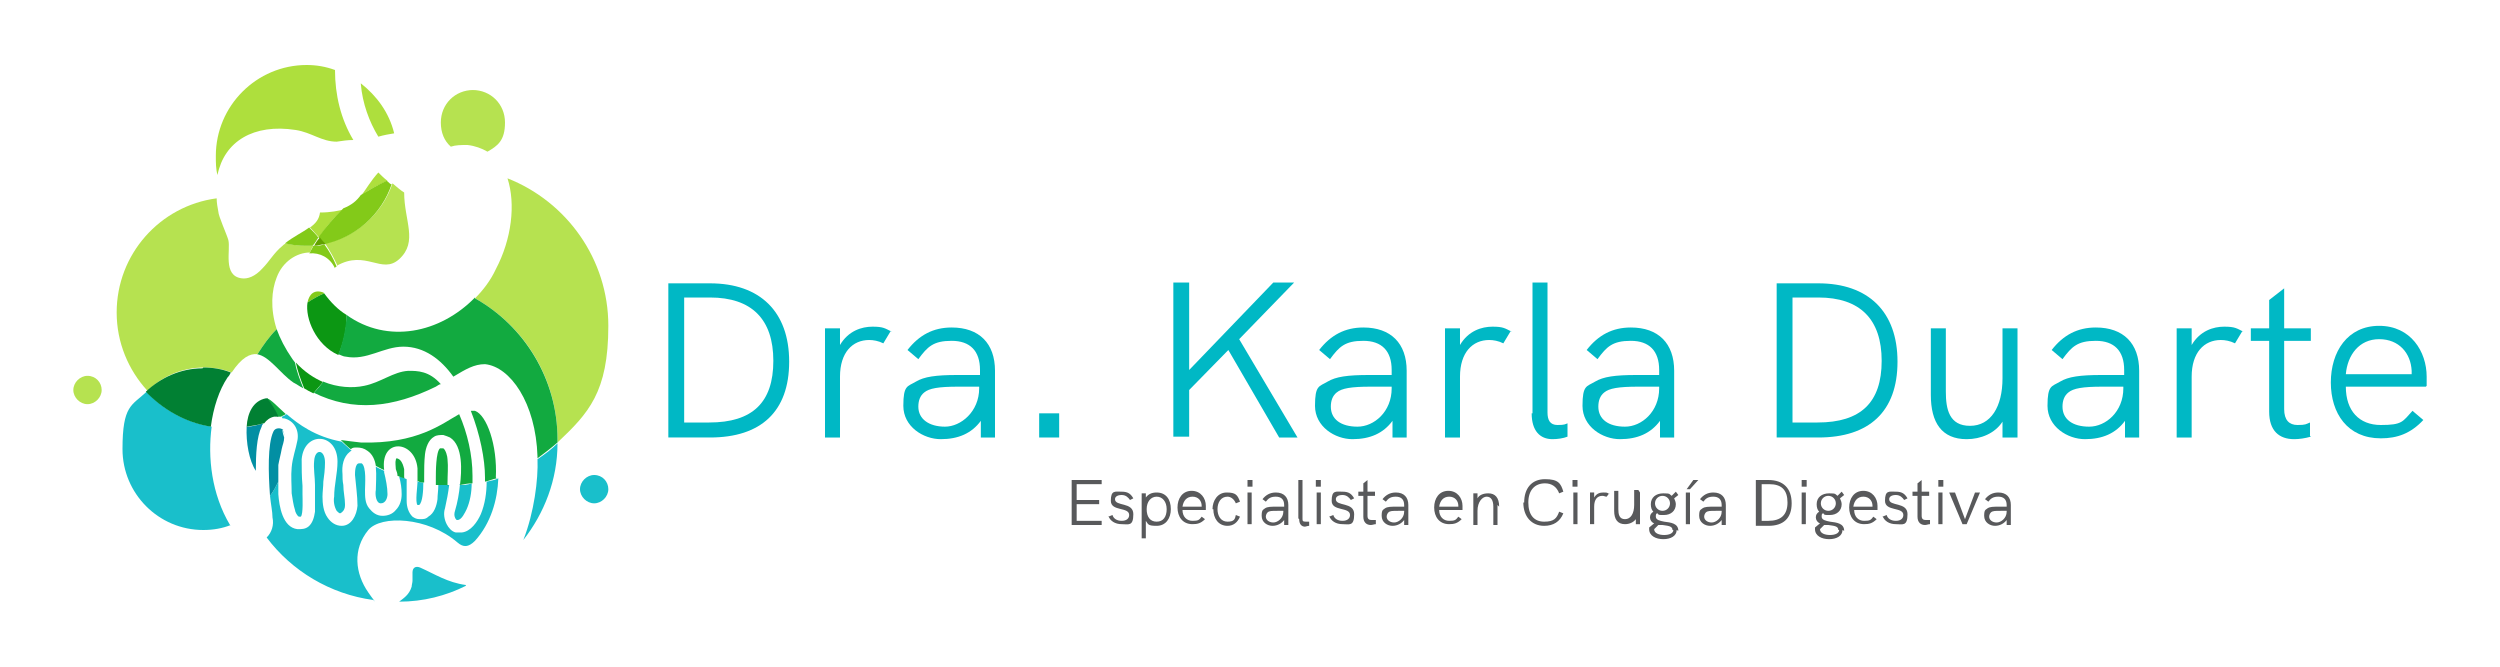 <svg xmlns="http://www.w3.org/2000/svg" id="Capa_1" viewBox="0 0 300 80"><defs><style>      .st0 {        fill: #018033;      }      .st0, .st1, .st2, .st3, .st4, .st5, .st6, .st7, .st8 {        fill-rule: evenodd;      }      .st1 {        fill: #83ca19;      }      .st2 {        fill: #19bfcb;      }      .st3 {        fill: #aedf3d;      }      .st4 {        fill: #0c9713;      }      .st5 {        fill: #b6e250;      }      .st9 {        fill: #00b8c5;      }      .st10 {        fill: #58595b;      }      .st6 {        fill: #12aa40;      }      .st7 {        fill: #62a200;      }      .st8 {        fill: #028fa3;      }    </style></defs><path class="st3" d="M41.3,25c-1.1,1-2.2,2.2-3,3.5-.4-.4-.7-.8-1.1-1.2.7-.5,1.1-1,1.2-1.8,1.3,0,2.2-.2,3-.4M46.5,21.7c-1.1.5-2.1,1-3.1,1.7.6-.8,1.1-1.7,2-2.7.4.4.7.7,1.1,1ZM43.3,10c1.9,1.5,3.4,3.5,4,6-.6.1-1.2.2-1.9.4-1.1-1.8-1.9-4-2.1-6.3ZM36.8,7.8c1.2,0,2.3.2,3.4.6,0,3,.7,5.9,2.2,8.4-.7,0-1.3.1-2,.2-1.8,0-3-1.1-4.9-1.4-5.1-.8-8.6,1.4-9.4,5.4-.2-.7-.2-1.5-.2-2.3,0-6,4.9-10.9,10.9-10.9Z"></path><path class="st5" d="M40.5,31.9c-.4-.9-.9-1.8-1.5-2.7,3.8-.8,6.9-3.6,8.1-7.2.5.4.9.8,1.4,1.1,0,3.4,1.7,5.9-.6,8-2.1,1.9-4-1.2-7.5.8M60.9,21.4c7.1,2.8,12.1,9.7,12.1,17.7s-2.4,10.5-6.1,14c0-.1,0-.3,0-.4,0-7.3-4-13.6-9.9-16.9,1-1,1.9-2.2,2.5-3.5,1.9-3.6,2.4-7.8,1.4-10.9Z"></path><path class="st5" d="M37.6,29.5c-.2.3-.3.5-.4.8-1.6,0-3.3,1.1-4,3-.6,1.5-.8,3.7,0,6.2-.9.9-1.6,1.9-2.3,3-.9-.1-1.9.4-3.1,2.2-1-.4-2.2-.6-3.3-.6-2.7,0-5.1,1.1-6.8,2.8-2.3-2.5-3.7-5.8-3.7-9.4,0-7,5.2-12.8,12-13.7,0,.5.1,1.1.2,1.6,0,.5,1,2.7,1.2,3.4.3,1.2-.7,4.3,1.6,4.6.7.1,1.6-.2,2.5-1.2.8-.8,1.4-1.9,2.4-2.7.1-.1.2-.2.4-.3.8.2,1.7.3,2.5.3s.6,0,.9,0"></path><path class="st1" d="M37.6,29.5c-.3,0-.6,0-.9,0-.9,0-1.7-.1-2.5-.3,1-.8,2.1-1.3,2.9-1.9.4.4.8.8,1.1,1.2-.2.3-.4.7-.7,1"></path><path class="st2" d="M55.1,58.2c.5,0,1,0,1.5-.2,0,1.1-.2,2.2-.6,3.1-.2.4-.6,1.3-1.1,1.3,0,0,0,0-.1,0,0,0-.2-.2-.2-.3-.1-.2-.1-.5,0-.8.3-1,.5-2.1.6-3.2M50,57.8c.3,0,.5.1.8.1,0,1-.1,2.4-.5,2.7,0,0-.1,0-.2,0,0,0,0,0,0,0-.3-.3,0-2.3,0-2.7v-.2ZM45.1,56c.3.2.6.3,1,.5v.2c.2.8.4,1.8.4,2.6,0,.4-.2,1.1-.8,1.1-.6,0-.7-1.1-.6-1.6,0-.7.1-1.8,0-2.7ZM33.8,50c.2,0,.4-.2.6-.3,1.4,1.2,3.4,2.7,6.6,3.3.4.4.8.7,1.2,1.1,0,0-.1,0-.2.1-.8.6-1,1.7-.9,2.7,0,.4,0,.8.1,1.3,0,.8.2,1.6.2,2.3,0,.3,0,.6-.3.9,0,0-.2.2-.3.2-.1,0-.3-.2-.4-.3-.3-.5-.4-1.2-.3-1.7,0-1.4.4-2.8.4-4.2,0-3.5-4-3.7-4.3-.3,0,1,0,2.1.1,3.2,0,.3,0,.7,0,1,0,.4.1,2.4-.2,2.7,0,0-.2,0-.2,0,0,0,0,0,0,0-.2,0-.5-.6-.5-.8-.2-.6-.3-1.4-.4-2,0-1-.1-2.1,0-3.1.1-1.2.5-2.2.7-3.3.2-1.2-.4-2.3-1.6-2.6,0,0-.1,0-.2,0ZM34.1,52.5c0-.3,0-.6-.2-.9.2.2.2.4.2.7v.2ZM44.8,72c-5.2-.7-9.8-3.5-12.8-7.5.6-.6.9-1.5.7-2.4,0-.7-.2-1.6-.3-2.6.4-.5.7-1.1,1-1.7,0,.5,0,1,0,1.5.1,1.4.5,4,2.3,4.2.5,0,.9,0,1.3-.3.5-.4.7-1.1.8-1.8,0-.7,0-1.4,0-2.1,0-.4,0-.7,0-1.1,0-.9-.2-2-.1-2.9.1-1.5,1.3-1.4,1.3.2,0,.8-.1,1.6-.2,2.3,0,.6-.1,1.2-.1,1.8,0,.8.1,1.8.6,2.5.4.6,1,1,1.7,1,1.2,0,1.8-1.3,1.9-2.4,0-1.2-.2-2.5-.3-3.7,0-.3,0-1.4.5-1.4.1,0,.2,0,.3,0,.6.4.4,2.6.4,3.2,0,.8,0,1.6.5,2.2.4.5.9.9,1.6.9.6,0,1.2-.2,1.6-.7.5-.5.7-1.2.7-1.9,0-.7-.1-1.4-.3-2.1.3,0,.6.2.9.3,0,.2,0,.3,0,.5,0,.7,0,1.4,0,2.1,0,.7.2,1.4.7,1.9.3.2.5.3.9.3.4,0,.7,0,1-.3.7-.4,1-1.3,1.1-2.1,0-.5.1-1.1.1-1.7.4,0,.9,0,1.3,0-.1.9-.3,1.9-.5,2.8-.2.6-.1,1.3.2,1.9.2.4.6.9,1.1,1,.2,0,.5,0,.7,0,1.1-.1,1.9-1.3,2.3-2.2.5-1.2.7-2.6.7-3.9.5-.1,1-.2,1.4-.4-.1,2.6-.9,5.4-2.8,7.5-.8.8-1.4.8-2.1.2-3.6-3.1-9.2-3.3-10.7-1.5-1.9,2.3-1.6,5.2,0,7.5.2.3.5.7.8,1.1ZM55.9,70.3c-2.4,1.2-5.1,1.9-8,1.9.5-.4,1.2-.8,1.5-1.8,0-.2.1-.5.1-.7,0-.7,0-.5,0-1,0-.6.4-.8.9-.6,1.8.8,3.3,1.8,5.5,2.1ZM66.9,53.2c0,4.4-1.6,8.4-4.1,11.6,1.3-3.3,1.8-7.3,1.7-9.7.9-.6,1.7-1.2,2.4-1.9Z"></path><path class="st2" d="M27.7,63c-1,.4-2.1.6-3.3.6-5.4,0-9.7-4.4-9.7-9.7s1.1-5.2,2.9-6.9c2,2.2,4.8,3.7,7.8,4.2-.5,3.7,0,8.1,2.2,11.8"></path><path class="st6" d="M34.3,49.7c-.2.1-.4.2-.6.3-.1,0-.3,0-.4,0-.3-.8-.8-1.5-1.3-2.2.5.1,1.2.9,2.3,1.9M30.9,42.5c.7-1.1,1.4-2.1,2.3-3,.4,1.1,1,2.3,1.9,3.6.1.1.2.3.3.4.2,1.1.6,2.1,1,3.1-.4-.2-.8-.5-1.2-.7-1.6-1.1-2.9-3.2-4.4-3.4Z"></path><path class="st1" d="M38.9,35.2c-.7.3-1.4.7-2,1.1.2-1,.8-1.6,1.9-1.2h0ZM37.2,30.3c.1-.3.3-.5.4-.8.5,0,.9,0,1.3-.2.6.8,1.1,1.7,1.5,2.7,0,0-.2,0-.2.2-.6-1.3-1.8-1.9-3.1-1.8Z"></path><path class="st4" d="M38.8,45.8c-.4.5-.8.9-1.2,1.4-.4-.2-.8-.4-1.1-.6-.4-1-.8-2.1-1-3.1,1,1.1,2.2,1.9,3.4,2.4M41.6,37.9c0,1.7-.4,3.3-1,4.7-2.7-1.2-4-4.4-3.7-6.3.6-.4,1.3-.8,2-1.1.8,1.1,1.7,2,2.7,2.6Z"></path><path class="st6" d="M37.6,47.2c.4-.4.8-.9,1.2-1.4,1.7.7,3.5.8,4.9.5,2-.4,3.5-1.7,5.3-1.8,1.1,0,2.5,0,3.9,1.6-.2,0-.4.2-.6.3-5.1,2.5-9.9,3.1-14.7.7M48.6,57.4c-.3,0-.6-.2-.9-.3,0-.3-.1-.5-.2-.8,0-.3-.1-.8,0-1.1,0,0,0-.2.1-.2.1,0,.3.1.4.2.3.3.4.7.5,1.1,0,.3,0,.7,0,1ZM53.6,58.2c-.4,0-.9,0-1.3,0,0-.3,0-.6,0-.9,0-.6,0-3.1.5-3.5,0,0,.1,0,.2,0,0,0,.1,0,.2,0,.3.2.5,1,.5,1.3.1.9,0,1.9,0,2.9v.3ZM56.7,58c-.5,0-1,.1-1.5.2h0c.2-1.6.4-4.7-1.2-5.7-.2-.1-.5-.2-.8-.3-.4,0-.8,0-1.1.2-.7.4-1,1.3-1.1,2.1-.1.9-.1,1.8-.1,2.6,0,.2,0,.4,0,.8-.3,0-.5,0-.8-.2,0-.5,0-1,0-1.5-.3-3.4-4.5-3.7-4,.2-.3-.1-.6-.3-1-.5-.1-.7-.4-1.4-1-1.8-.4-.3-.8-.4-1.3-.4-.3,0-.5,0-.7.2-.4-.3-.8-.7-1.2-1.1.7.1,1.5.2,2.4.3,6.8.2,9.8-2.3,11.8-3.4,1,2.3,1.6,4.9,1.6,7.4s0,.5,0,.8ZM59.6,57.4c-.5.1-.9.3-1.4.4,0-.2,0-.3,0-.5,0-2.2-.6-5.2-1.7-8,.2,0,.4,0,.5,0,1.4.5,2.7,4.1,2.5,8ZM57,35.8c5.9,3.3,9.9,9.7,9.9,16.9s0,.3,0,.4c-.8.7-1.6,1.3-2.4,1.9v-.2c-.2-6.5-3.3-10.8-6.3-11.1-1.3,0-2.3.6-3.8,1.5-1.5-2.1-3.5-3.6-6-3.6-2.4,0-4.4,1.7-6.9,1.2-.3,0-.6-.2-.9-.3.6-1.5.9-3.1,1-4.7,4.9,3.5,11.2,2.2,15.4-2.1Z"></path><path class="st8" d="M33.9,51.6c0,.3.1.6.2.9,0,.5-.2.9-.3,1.4-.1.6-.3,1.3-.4,1.9,0,.6,0,1.3,0,2-.3.6-.6,1.2-1,1.7-.2-2.7-.3-6.2.4-7.7.2-.5.9-.5,1.2-.2M29.6,51.2c.7,0,1.3-.2,2-.4,0,.1-.2.2-.2.4-.6,1.2-.7,3.3-.7,5.3-.8-1.2-1.2-3.4-1.1-5.3Z"></path><path class="st0" d="M24.4,44.1c1.2,0,2.3.2,3.3.6-.1.2-.2.4-.4.6-1,1.5-1.7,3.6-2,5.9-3.1-.5-5.8-2.1-7.8-4.2,1.8-1.7,4.2-2.8,6.8-2.8"></path><path class="st0" d="M31.6,50.8c-.6.2-1.3.3-2,.4.1-1.7.8-3.1,2.3-3.4,0,0,.1,0,.2,0,.5.7,1,1.4,1.3,2.2-.2,0-.4,0-.5,0-.5.1-.9.4-1.2.8"></path><path class="st5" d="M56.7,10.8c2.2,0,3.9,1.7,3.9,3.9s-.9,2.8-2.1,3.5c-.7-.4-1.5-.7-2.4-.8-.8,0-1.4,0-2,.2-.8-.7-1.2-1.7-1.2-2.9,0-2.2,1.7-3.9,3.9-3.9"></path><path class="st5" d="M10.5,45.1c1,0,1.7.8,1.7,1.7s-.8,1.7-1.7,1.7-1.7-.8-1.7-1.7.8-1.7,1.7-1.7"></path><path class="st2" d="M71.3,57c1,0,1.7.8,1.7,1.7s-.8,1.7-1.7,1.7-1.7-.8-1.7-1.7.8-1.7,1.7-1.7"></path><path class="st1" d="M47,22.1c-1.2,3.6-4.3,6.4-8.1,7.2-.2-.3-.4-.6-.7-.8.9-1.3,1.9-2.4,3-3.5,1-.4,1.6-.9,2.1-1.6,1-.6,2-1.2,3.1-1.7.2.1.3.3.5.4"></path><path class="st7" d="M39,29.3c-.4,0-.9.2-1.3.2.2-.4.4-.7.7-1,.2.3.5.6.7.8"></path><g><path class="st9" d="M80.2,34h5c6,0,9.5,3.4,9.5,9.4s-3.4,9.1-9.5,9.1h-5v-18.5ZM85.1,50.7c5.2,0,7.7-2.4,7.7-7.4s-2.6-7.6-7.6-7.6h-3.1v15h3Z"></path><path class="st9" d="M106.9,39.7l-.9,1.5c-.6-.3-1.2-.4-1.7-.4-2,0-3.5,1.5-3.5,4.4v7.3h-1.8v-13.1h1.8v2c1-1.7,2.6-2.2,3.9-2.2s1.5.2,2.3.6Z"></path><path class="st9" d="M119.4,44.3v8.2h-1.7v-2c-1.1,1.5-2.7,2.2-4.8,2.2s-4.5-1.5-4.5-4,.5-2.3,1.5-2.9c1-.6,2.4-.8,5-.8h2.7v-.6c0-2.3-1.2-3.5-3.4-3.5s-2.9.7-4,2.2l-1.3-1.1c1.4-1.8,3.1-2.7,5.3-2.7,3.3,0,5.2,1.9,5.2,5.2ZM117.5,46.6v-.2h-2.5c-2.4,0-3.5.2-4.1.7-.5.4-.7,1-.7,1.7,0,1.5,1.3,2.4,3.2,2.4s4.1-1.8,4.1-4.6Z"></path><path class="st9" d="M124.7,49.6h2.4v2.9h-2.4v-2.9Z"></path><path class="st9" d="M153.5,52.5l-6.1-10.5-4.7,4.8v5.6h-1.9v-18.5h1.9v10.5l10.1-10.5h2.5l-6.6,6.8,7,11.8h-2.2Z"></path><path class="st9" d="M168.8,44.3v8.2h-1.7v-2c-1.1,1.5-2.7,2.2-4.8,2.2s-4.5-1.5-4.5-4,.5-2.3,1.5-2.9c1-.6,2.4-.8,5-.8h2.7v-.6c0-2.3-1.2-3.5-3.4-3.5s-2.9.7-4,2.2l-1.3-1.1c1.4-1.8,3.1-2.7,5.3-2.7,3.3,0,5.2,1.9,5.2,5.2ZM167,46.6v-.2h-2.5c-2.4,0-3.5.2-4.1.7-.5.4-.7,1-.7,1.7,0,1.5,1.2,2.4,3.2,2.4s4.1-1.8,4.1-4.6Z"></path><path class="st9" d="M181.3,39.7l-.9,1.5c-.6-.3-1.2-.4-1.7-.4-2,0-3.5,1.5-3.5,4.4v7.3h-1.8v-13.1h1.8v2c1-1.7,2.6-2.2,3.9-2.2s1.5.2,2.3.6Z"></path><path class="st9" d="M183.9,49.6v-15.7h1.8v15.6c0,.9.3,1.5,1.2,1.5s.9-.1,1.2-.2v1.6c-.5.2-1.2.3-1.8.3-1.5,0-2.5-1-2.5-3.1Z"></path><path class="st9" d="M200.9,44.3v8.2h-1.7v-2c-1.1,1.5-2.7,2.2-4.8,2.2s-4.5-1.5-4.5-4,.5-2.3,1.5-2.9c1-.6,2.4-.8,5-.8h2.7v-.6c0-2.3-1.2-3.5-3.4-3.5s-2.9.7-4,2.2l-1.3-1.1c1.4-1.8,3.1-2.7,5.3-2.7,3.3,0,5.2,1.9,5.2,5.2ZM199.1,46.6v-.2h-2.5c-2.4,0-3.5.2-4.1.7-.5.4-.7,1-.7,1.7,0,1.5,1.2,2.4,3.2,2.4s4.1-1.8,4.1-4.6Z"></path><path class="st9" d="M213.2,34h5c6,0,9.5,3.4,9.5,9.4s-3.4,9.1-9.5,9.1h-5v-18.5ZM218.1,50.7c5.2,0,7.7-2.4,7.7-7.4s-2.6-7.6-7.6-7.6h-3.1v15h3Z"></path><path class="st9" d="M242.1,39.4v13.1h-1.8v-1.9c-.9,1.4-2.6,2.1-4.3,2.1-3,0-4.3-2-4.3-5.3v-8h1.8v7.6c0,2.1.4,4.1,2.9,4.1s3.9-2.3,3.9-5.7v-6h1.8Z"></path><path class="st9" d="M256.7,44.3v8.2h-1.7v-2c-1.1,1.5-2.7,2.2-4.8,2.2s-4.5-1.5-4.5-4,.5-2.3,1.5-2.9c1-.6,2.4-.8,5-.8h2.7v-.6c0-2.3-1.2-3.5-3.4-3.5s-2.9.7-4,2.2l-1.3-1.1c1.4-1.8,3.1-2.7,5.3-2.7,3.3,0,5.2,1.9,5.2,5.2ZM254.8,46.6v-.2h-2.5c-2.4,0-3.5.2-4.1.7-.5.4-.7,1-.7,1.7,0,1.5,1.2,2.4,3.2,2.4s4.1-1.8,4.1-4.6Z"></path><path class="st9" d="M269.1,39.7l-.9,1.5c-.6-.3-1.2-.4-1.7-.4-2,0-3.5,1.5-3.5,4.4v7.3h-1.8v-13.1h1.8v2c1-1.7,2.6-2.2,3.9-2.2s1.5.2,2.3.6Z"></path><path class="st9" d="M277.3,52.4c-.7.2-1.4.3-2,.3-1.8,0-3-1-3-3.3v-8.5h-2.2v-1.5h2.2v-3.4l1.8-1.4v4.8h3.2v1.5h-3.2v8.2c0,1.3.6,1.9,1.6,1.9s1-.1,1.5-.3v1.6Z"></path><path class="st9" d="M291.1,46.4h-9.6c0,2.9,1.6,4.6,4.2,4.6s2.6-.4,3.8-1.7l1.3,1.1c-1.5,1.6-3.1,2.2-5.1,2.2-4,0-6-3-6-6.7s2-6.8,5.8-6.8,5.7,3.1,5.7,6.1,0,.8,0,1.1ZM281.5,44.9h7.9c0,0,0-.2,0-.4-.1-2.1-1.5-3.8-3.9-3.8s-3.8,1.9-4,4.2Z"></path></g><g><path class="st10" d="M128.6,57.6h3.6v.5h-3v1.9h2.7v.5h-2.7v2h3v.5h-3.6v-5.4Z"></path><path class="st10" d="M133,62l.5-.2c.1.4.5.7,1.1.7s.9-.3.9-.7c0-1-2.2-.4-2.2-1.7s.5-1.1,1.3-1.1,1.1.3,1.4.8l-.4.2c-.2-.3-.5-.6-1-.6s-.8.2-.8.5c0,.9,2.2.3,2.2,1.8s-.6,1.2-1.4,1.2-1.4-.4-1.6-1Z"></path><path class="st10" d="M140.5,61.1c0,1.1-.6,2-1.7,2s-1-.2-1.3-.6v2.1h-.5v-5.4h.5v.5c.3-.4.7-.6,1.3-.6,1.1,0,1.7.8,1.7,2ZM140,61.1c0-.9-.5-1.5-1.2-1.5s-1.2.6-1.2,1.5.4,1.5,1.2,1.5,1.2-.6,1.2-1.5Z"></path><path class="st10" d="M144.7,61.2h-2.8c0,.8.5,1.3,1.2,1.3s.8-.1,1.1-.5l.4.3c-.5.5-.9.6-1.5.6-1.2,0-1.8-.9-1.8-2s.6-2,1.7-2,1.7.9,1.7,1.8,0,.2,0,.3ZM141.9,60.8h2.3s0,0,0-.1c0-.6-.4-1.1-1.1-1.1s-1.1.5-1.2,1.2Z"></path><path class="st10" d="M145.5,61.1c0-1,.6-2,1.7-2s1.3.3,1.6,1.1l-.5.2c-.2-.5-.6-.8-1-.8-.8,0-1.2.7-1.2,1.5s.4,1.5,1.2,1.5.9-.3,1-.8l.5.2c-.3.7-.8,1.1-1.5,1.1-1.1,0-1.7-.9-1.7-2Z"></path><path class="st10" d="M149.7,57.6h.6v.8h-.6v-.8ZM149.7,59.1h.5v3.8h-.5v-3.8Z"></path><path class="st10" d="M154.6,60.6v2.4h-.5v-.6c-.3.4-.8.7-1.4.7s-1.3-.4-1.3-1.2.2-.7.4-.9c.3-.2.7-.2,1.5-.2h.8v-.2c0-.7-.4-1-1-1s-.9.2-1.2.6l-.4-.3c.4-.5.9-.8,1.6-.8,1,0,1.5.6,1.5,1.5ZM154,61.3h0c0,0-.7,0-.7,0-.7,0-1,0-1.2.2-.1.1-.2.3-.2.5,0,.4.4.7.9.7s1.2-.5,1.2-1.3Z"></path><path class="st10" d="M155.8,62.2v-4.6h.5v4.6c0,.3,0,.4.4.4s.2,0,.4,0v.5c-.2,0-.4.1-.5.1-.4,0-.7-.3-.7-.9Z"></path><path class="st10" d="M157.9,57.6h.6v.8h-.6v-.8ZM158,59.1h.5v3.8h-.5v-3.8Z"></path><path class="st10" d="M159.5,62l.5-.2c.1.4.5.7,1.1.7s.9-.3.9-.7c0-1-2.2-.4-2.2-1.7s.5-1.1,1.3-1.1,1.1.3,1.4.8l-.4.2c-.2-.3-.5-.6-1-.6s-.8.2-.8.5c0,.9,2.2.3,2.2,1.8s-.6,1.2-1.4,1.2-1.4-.4-1.6-1Z"></path><path class="st10" d="M165.1,62.9c-.2,0-.4.1-.6.1-.5,0-.9-.3-.9-1v-2.5h-.6v-.5h.6v-1l.5-.4v1.4h.9v.5h-.9v2.4c0,.4.2.5.5.5s.3,0,.5,0v.5Z"></path><path class="st10" d="M169,60.6v2.4h-.5v-.6c-.3.4-.8.7-1.4.7s-1.3-.4-1.3-1.2.2-.7.4-.9c.3-.2.7-.2,1.5-.2h.8v-.2c0-.7-.4-1-1-1s-.9.2-1.2.6l-.4-.3c.4-.5.9-.8,1.6-.8,1,0,1.5.6,1.5,1.5ZM168.5,61.3h0c0,0-.7,0-.7,0-.7,0-1,0-1.2.2-.1.1-.2.3-.2.5,0,.4.4.7.9.7s1.2-.5,1.2-1.3Z"></path><path class="st10" d="M175.5,61.2h-2.8c0,.8.5,1.3,1.2,1.3s.8-.1,1.1-.5l.4.3c-.5.5-.9.6-1.5.6-1.2,0-1.8-.9-1.8-2s.6-2,1.7-2,1.7.9,1.7,1.8,0,.2,0,.3ZM172.7,60.8h2.3s0,0,0-.1c0-.6-.4-1.1-1.1-1.1s-1.1.5-1.2,1.2Z"></path><path class="st10" d="M179.7,60.6v2.4h-.5v-2.2c0-.8-.3-1.2-.8-1.2s-1.1.6-1.1,1.7v1.7h-.5v-3.8h.5v.6c.2-.4.7-.6,1.3-.6.8,0,1.3.5,1.3,1.6Z"></path><path class="st10" d="M182.9,60.3c0-1.7.9-2.8,2.5-2.8s1.9.5,2.2,1.5l-.5.2c-.3-.8-.9-1.2-1.7-1.2-1.2,0-2,.8-2,2.3s.7,2.3,1.9,2.3,1.5-.4,1.8-1.2l.5.2c-.4,1-1.2,1.5-2.3,1.5-1.5,0-2.5-1.1-2.5-2.8Z"></path><path class="st10" d="M188.7,57.6h.6v.8h-.6v-.8ZM188.8,59.1h.5v3.8h-.5v-3.8Z"></path><path class="st10" d="M193.1,59.2l-.3.4c-.2,0-.3-.1-.5-.1-.6,0-1,.4-1,1.3v2.1h-.5v-3.8h.5v.6c.3-.5.7-.6,1.1-.6s.5,0,.7.2Z"></path><path class="st10" d="M196.8,59.1v3.8h-.5v-.6c-.3.4-.8.6-1.3.6-.9,0-1.3-.6-1.3-1.6v-2.4h.5v2.2c0,.6.1,1.2.8,1.2s1.1-.7,1.1-1.7v-1.8h.5Z"></path><path class="st10" d="M201.2,63.6c0,.7-.7,1.1-1.6,1.1s-1.7-.4-1.7-1.2,0-.1,0-.2l.6-.5c-.3-.1-.5-.4-.5-.7s.1-.5.4-.7c-.2-.2-.3-.5-.3-.9,0-.8.6-1.3,1.5-1.3s.7.1,1,.3l.5-.5.3.4-.5.4c.1.2.2.5.2.7,0,.8-.6,1.3-1.4,1.3s-.6,0-.8-.2c-.2,0-.2.2-.2.4,0,.4.5.5,1,.6.8.1,1.7.2,1.7,1.1ZM200.7,63.6c0-.5-.6-.5-1.2-.6-.2,0-.4,0-.5,0l-.5.5s0,0,0,0c0,.5.6.7,1.2.7s1.1-.2,1.1-.6ZM198.6,60.4c0,.5.4.9.9.9s.9-.4.9-.9-.4-.9-.9-.9-.9.4-.9.9Z"></path><path class="st10" d="M202.3,59.1h.5v3.8h-.5v-3.8ZM203.2,57.6h.6l-1,1.1h-.4l.8-1.1Z"></path><path class="st10" d="M207.1,60.6v2.4h-.5v-.6c-.3.4-.8.7-1.4.7s-1.3-.4-1.3-1.2.2-.7.4-.9c.3-.2.7-.2,1.5-.2h.8v-.2c0-.7-.4-1-1-1s-.9.2-1.2.6l-.4-.3c.4-.5.9-.8,1.6-.8,1,0,1.5.6,1.5,1.5ZM206.6,61.3h0c0,0-.7,0-.7,0-.7,0-1,0-1.2.2-.1.1-.2.3-.2.5,0,.4.4.7.9.7s1.2-.5,1.2-1.3Z"></path><path class="st10" d="M210.7,57.6h1.5c1.8,0,2.8,1,2.8,2.8s-1,2.7-2.8,2.7h-1.5v-5.4ZM212.2,62.5c1.5,0,2.3-.7,2.3-2.2s-.7-2.2-2.2-2.2h-.9v4.4h.9Z"></path><path class="st10" d="M216.2,57.6h.6v.8h-.6v-.8ZM216.2,59.1h.5v3.8h-.5v-3.8Z"></path><path class="st10" d="M221.1,63.6c0,.7-.7,1.1-1.6,1.1s-1.7-.4-1.7-1.2,0-.1,0-.2l.6-.5c-.3-.1-.5-.4-.5-.7s.1-.5.4-.7c-.2-.2-.3-.5-.3-.9,0-.8.6-1.3,1.5-1.3s.7.1,1,.3l.5-.5.3.4-.5.4c.1.2.2.5.2.7,0,.8-.6,1.3-1.4,1.3s-.6,0-.8-.2c-.2,0-.2.2-.2.4,0,.4.5.5,1,.6.8.1,1.7.2,1.7,1.1ZM220.6,63.6c0-.5-.6-.5-1.2-.6-.2,0-.4,0-.5,0l-.5.5s0,0,0,0c0,.5.6.7,1.2.7s1.1-.2,1.1-.6ZM218.5,60.4c0,.5.4.9.9.9s.9-.4.9-.9-.4-.9-.9-.9-.9.4-.9.9Z"></path><path class="st10" d="M225.3,61.2h-2.8c0,.8.5,1.3,1.2,1.3s.8-.1,1.1-.5l.4.3c-.5.5-.9.6-1.5.6-1.2,0-1.8-.9-1.8-2s.6-2,1.7-2,1.7.9,1.7,1.8,0,.2,0,.3ZM222.4,60.8h2.3s0,0,0-.1c0-.6-.4-1.1-1.1-1.1s-1.1.5-1.2,1.2Z"></path><path class="st10" d="M225.9,62l.5-.2c.1.4.5.7,1.1.7s.9-.3.9-.7c0-1-2.2-.4-2.2-1.7s.5-1.1,1.3-1.1,1.1.3,1.4.8l-.4.2c-.2-.3-.5-.6-1-.6s-.8.2-.8.5c0,.9,2.2.3,2.2,1.8s-.6,1.2-1.4,1.2-1.4-.4-1.6-1Z"></path><path class="st10" d="M231.6,62.9c-.2,0-.4.1-.6.1-.5,0-.9-.3-.9-1v-2.5h-.6v-.5h.6v-1l.5-.4v1.4h.9v.5h-.9v2.4c0,.4.2.5.5.5s.3,0,.5,0v.5Z"></path><path class="st10" d="M232.6,57.6h.6v.8h-.6v-.8ZM232.6,59.1h.5v3.8h-.5v-3.8Z"></path><path class="st10" d="M234,59.1h.6l1.2,3.2,1.2-3.2h.6l-1.6,3.8h-.5l-1.6-3.8Z"></path><path class="st10" d="M241.3,60.6v2.4h-.5v-.6c-.3.4-.8.7-1.4.7s-1.3-.4-1.3-1.2.2-.7.4-.9c.3-.2.7-.2,1.5-.2h.8v-.2c0-.7-.4-1-1-1s-.9.2-1.2.6l-.4-.3c.4-.5.9-.8,1.6-.8,1,0,1.5.6,1.5,1.5ZM240.8,61.3h0c0,0-.7,0-.7,0-.7,0-1,0-1.2.2-.1.1-.2.3-.2.5,0,.4.4.7.9.7s1.2-.5,1.2-1.3Z"></path></g></svg>